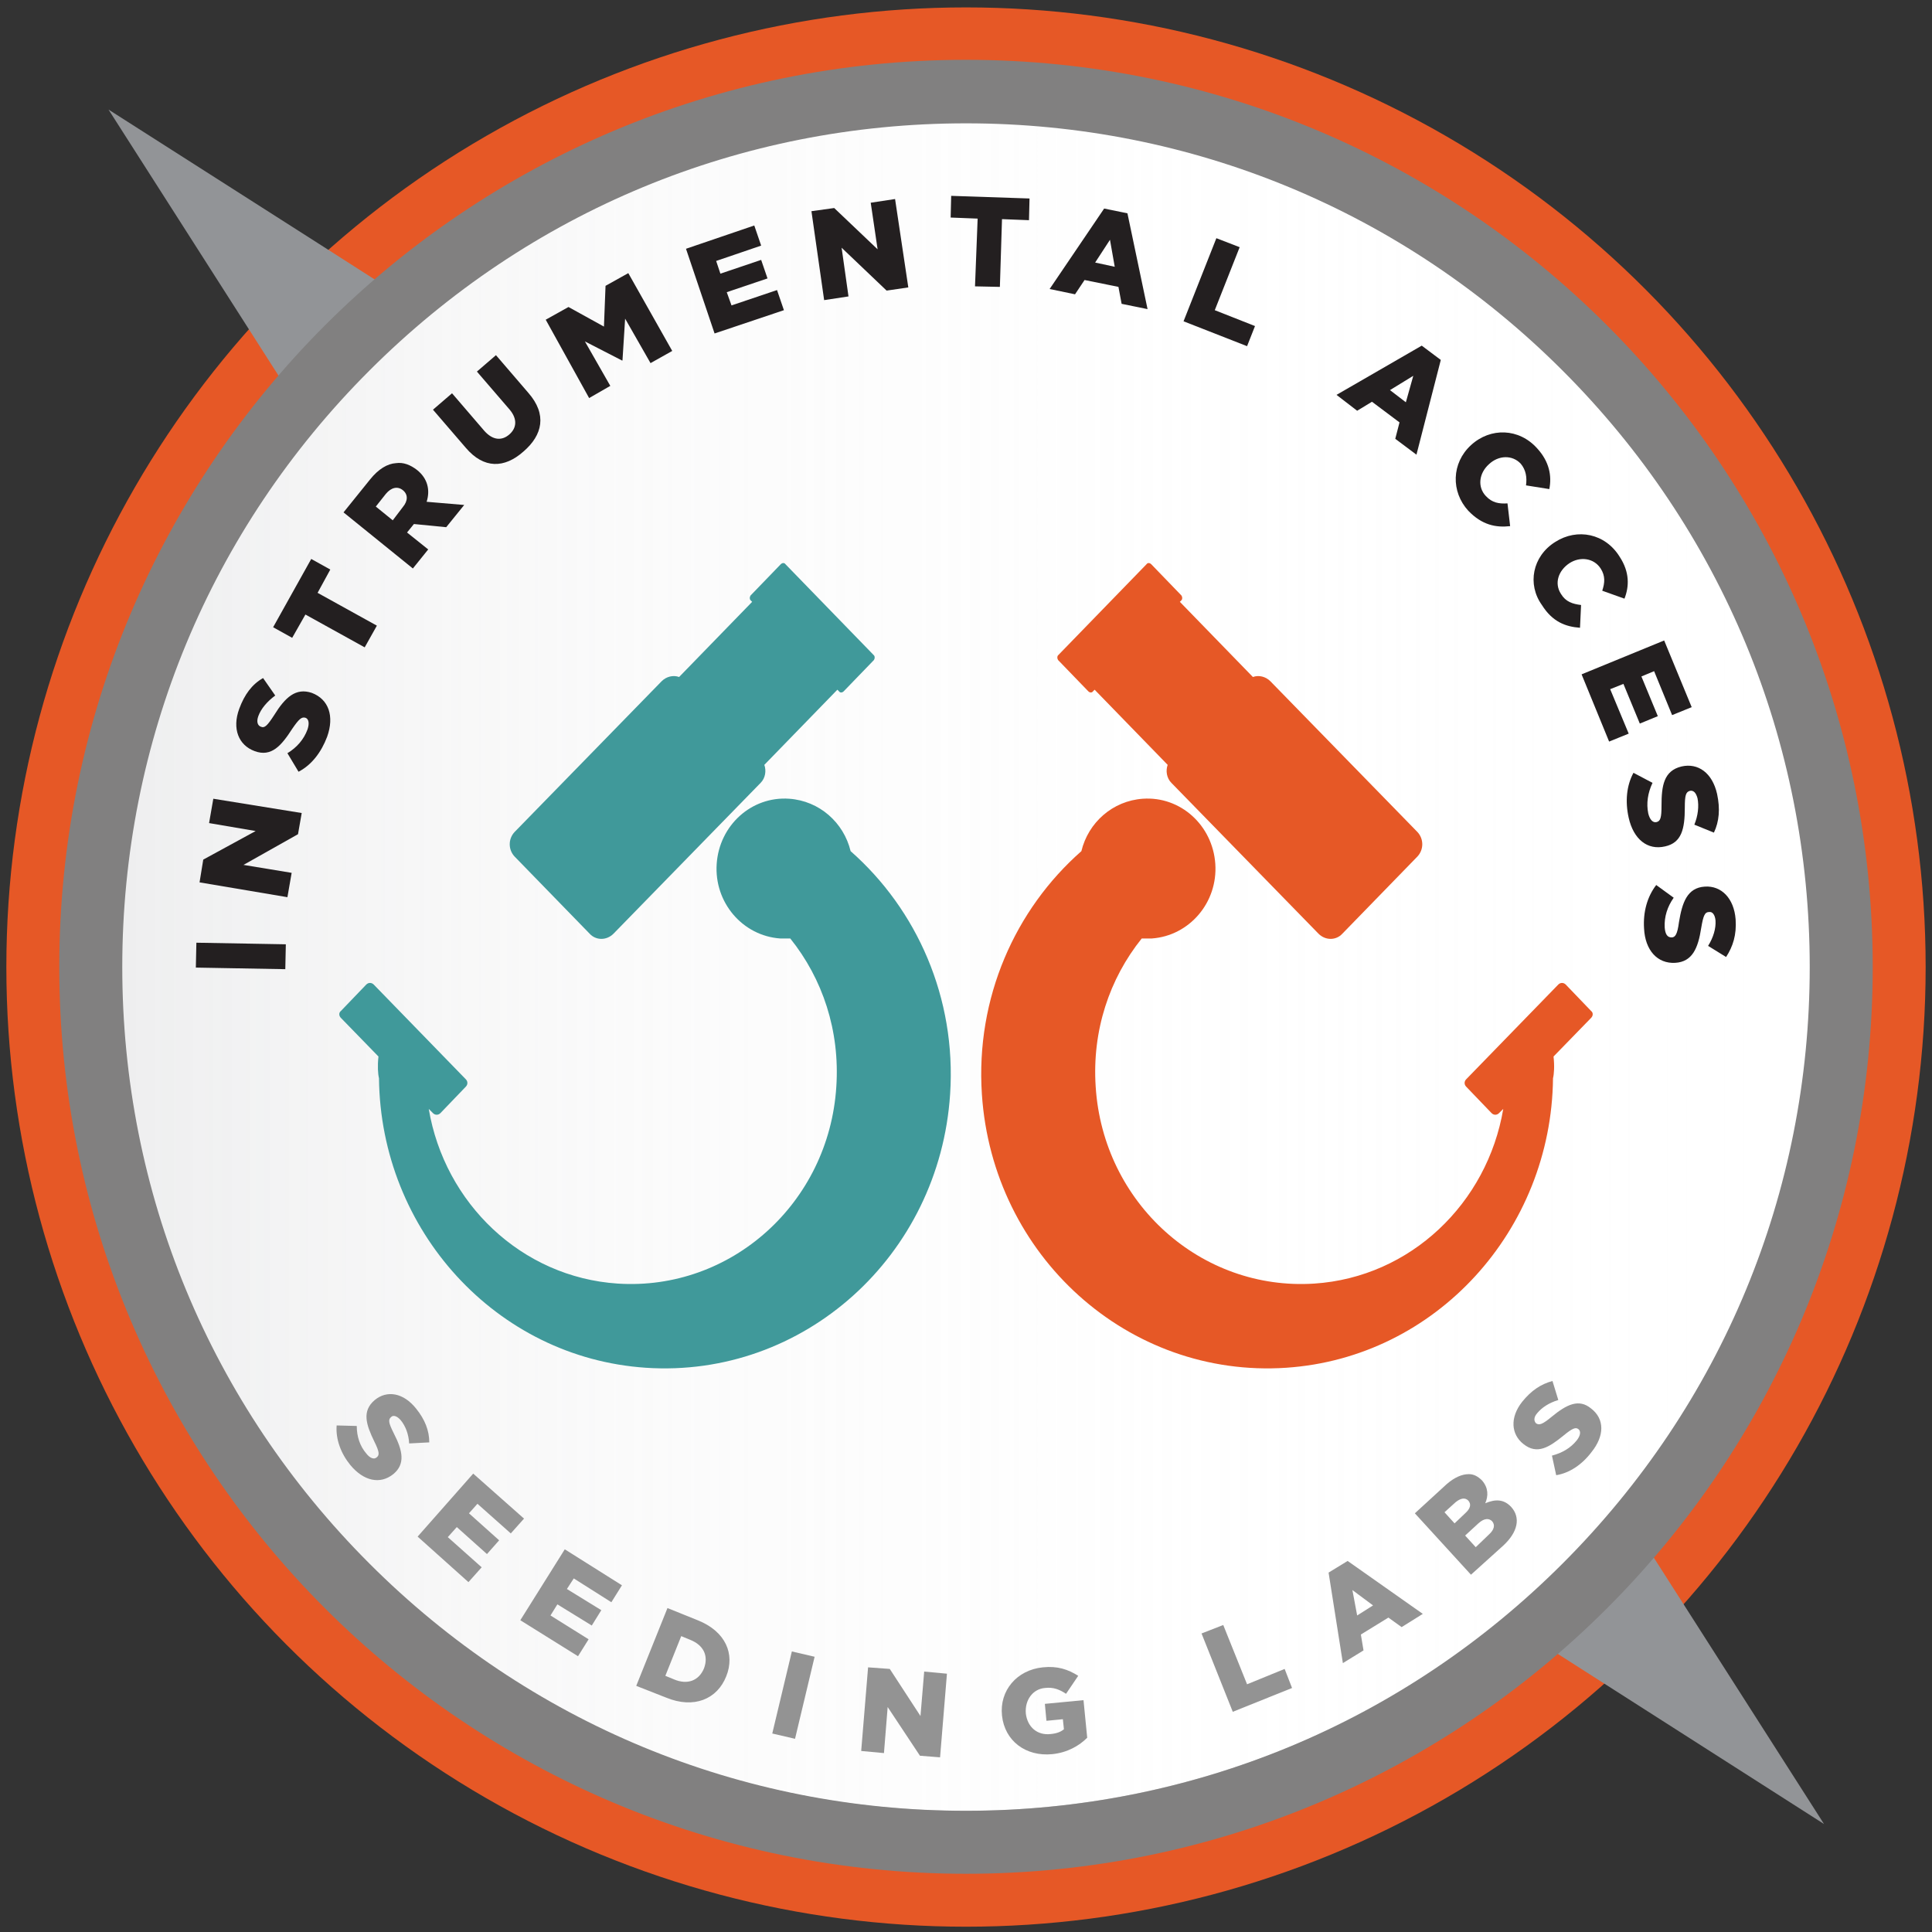 <?xml version="1.0" encoding="utf-8"?>
<!-- Generator: Adobe Illustrator 24.1.0, SVG Export Plug-In . SVG Version: 6.00 Build 0)  -->
<svg version="1.1" id="IALogo" xmlns="http://www.w3.org/2000/svg" xmlns:xlink="http://www.w3.org/1999/xlink" x="0px" y="0px"
	 viewBox="0 0 365 365" style="enable-background:new 0 0 365 365;" xml:space="preserve">
<rect x="0" y="0" width="365" height="365" fill="#333333" stroke="none"/>
<style type="text/css">
	.Ialogo-orange{fill:#E65826;}
	.Ialogo-grey{fill:#929497;}
	.Ialogo-white{fill:#FFFFFF;}
	.Ialogo-filla{fill:url(#SVGID_1_);}
	.Ialogo-lightgrey{fill:#E5E6E6;}
	.Ialogo-darkgrey{fill:#231F20;}
	.Ialogo-grey2{fill:#939393;}
	.Ialogo-blue{fill:#40999A;}
	.Ialogo-darkgrey2{opacity:0.23;fill:#231F20;}
	.Ialogo-grey3{fill:#818080;}
</style>
<circle class="Ialogo-orange" cx="182.5" cy="182.7" r="181.3"/>
<g>
	<g>
		<path class="Ialogo-grey" d="M126,126.2l61.5-15L187,109L100,71.5C73.5,54.5,47,37.6,20.5,20.7c16.9,26.5,33.9,53,50.8,79.5l37.6,87.1
			l2,0.7L126,126.2z"/>
	</g>
	<g>
		<path class="Ialogo-grey" d="M239,239.1l15-61.5l2.2,0.4l37.6,87.1c16.9,26.5,33.9,53,50.8,79.5c-26.5-16.9-53-33.9-79.5-50.8L178,256.3
			l-0.7-2L239,239.1z"/>
	</g>
</g>
<circle id="gradient_background_11_" class="Ialogo-white" cx="182.5" cy="182.7" r="170.4"/>
<g id="gradient_background_1_">
	<linearGradient id="SVGID_1_" gradientUnits="userSpaceOnUse" x1="352.874" y1="182.658" x2="12.126" y2="182.658">
		<stop  offset="0" style="stop-color:#FFFFFF;stop-opacity:0"/>
		<stop  offset="0.407" style="stop-color:#FBFBFB;stop-opacity:0.151"/>
		<stop  offset="0.625" style="stop-color:#F1F1F1;stop-opacity:0.231"/>
		<stop  offset="0.798" style="stop-color:#E4E4E5;stop-opacity:0.295"/>
		<stop  offset="0.947" style="stop-color:#D2D3D5;stop-opacity:0.35"/>
		<stop  offset="1" style="stop-color:#CACCCD;stop-opacity:0.37"/>
	</linearGradient>
	<circle class="Ialogo-filla" cx="182.5" cy="182.7" r="170.4"/>
</g>
<path class="Ialogo-lightgrey" d="M182.5,21.1c43.2,0,83.7,16.8,114.2,47.3S344,139.5,344,182.7s-16.8,83.7-47.3,114.2
	c-30.5,30.5-71.1,47.3-114.2,47.3s-83.7-16.8-114.2-47.3C37.8,266.4,21,225.8,21,182.7S37.8,98.9,68.3,68.4S139.3,21.1,182.5,21.1
	 M182.5,15.1C90,15.1,15,90.1,15,182.7s75,167.5,167.5,167.5S350,275.2,350,182.7S275,15.1,182.5,15.1L182.5,15.1z"/>
<g>
	<path class="Ialogo-darkgrey" d="M37,182.8l0.1-4.7l16.9,0.3l-0.1,4.7L37,182.8z"/>
	<path class="Ialogo-darkgrey" d="M37.7,166.7l0.7-4.3l9.9-5.4l-8.8-1.5l0.8-4.6l16.7,2.7l-0.7,4L46,163.4l9.1,1.5l-0.8,4.6L37.7,166.7z"/>
	<path class="Ialogo-darkgrey" d="M56.4,145.8l-2.1-3.5c1.8-1.1,3.1-2.6,3.8-4.5c0.4-1.2,0.2-2-0.4-2.2l0,0c-0.7-0.2-1.2,0.2-2.5,2.1
		c-2,3.1-3.9,5.4-7.1,4.2l0,0c-3-1.1-4.3-4.2-2.9-8c1-2.7,2.4-4.6,4.5-5.8l2.3,3.3c-1.5,1.1-2.7,2.5-3.2,3.9c-0.4,1.1-0.1,1.8,0.5,2
		l0,0c0.7,0.3,1.2-0.2,2.5-2.2c2.1-3.4,4.1-5.2,7.1-4.2l0,0c3.2,1.2,4.3,4.4,2.9,8.3C60.7,142.1,58.9,144.5,56.4,145.8z"/>
	<path class="Ialogo-darkgrey" d="M57.7,116.1l-2.5,4.4l-3.6-2l7.2-12.9l3.6,2L60,112l11.2,6.2l-2.3,4.1L57.7,116.1z"/>
	<path class="Ialogo-darkgrey" d="M64.9,96.8l5-6.2c1.6-2,3.3-3,4.9-3.1c1.4-0.2,2.7,0.3,4,1.3l0,0c2,1.6,2.5,3.8,1.8,6l7.1,0.6l-3.4,4.2
		l-6.1-0.6l0,0l-1.3,1.6l4,3.2l-2.9,3.6L64.9,96.8z M76.1,95.8c1-1.2,1-2.4,0-3.2l0,0c-1-0.8-2.2-0.5-3.2,0.7L71,95.7l3.2,2.6
		L76.1,95.8z"/>
	<path class="Ialogo-darkgrey" d="M88,84.6l-6.2-7.2l3.6-3.1l6.1,7.1c1.6,1.8,3.3,1.9,4.7,0.7c1.4-1.2,1.6-2.9,0.1-4.7l-6.2-7.2l3.6-3.1l6.1,7.1
		c3.6,4.1,2.7,8-0.9,11.1C95.3,88.5,91.4,88.6,88,84.6z"/>
	<path class="Ialogo-darkgrey" d="M103.1,60.4l4.3-2.4l6.7,3.7l0.3-7.7l4.3-2.4l8.3,14.7l-4.1,2.3l-4.8-8.4l-0.5,7.9l-0.1,0l-7-3.6l4.8,8.4
		l-4,2.3L103.1,60.4z"/>
	<path class="Ialogo-darkgrey" d="M129.6,47l12.9-4.4l1.3,3.8l-8.5,2.9l0.8,2.4l7.7-2.6l1.2,3.5l-7.7,2.6l0.9,2.5l8.6-2.9l1.3,3.8L135,63
		L129.6,47z"/>
	<path class="Ialogo-darkgrey" d="M153.3,39.9l4.3-0.6l8.2,7.8l-1.3-8.8l4.6-0.7l2.5,16.7l-4.1,0.6l-8.5-8.1l1.3,9.2l-4.6,0.7L153.3,39.9z"/>
	<path class="Ialogo-darkgrey" d="M184.7,41.3l-5.1-0.2l0.1-4.1l14.8,0.5l-0.1,4.1l-5.1-0.2l-0.4,12.8l-4.7-0.1L184.7,41.3z"/>
	<path class="Ialogo-darkgrey" d="M208.6,39.4l4.4,0.9l3.8,18.1l-4.9-1l-0.6-3.2l-6.4-1.3l-1.8,2.7l-4.8-1L208.6,39.4z M210.6,50.4l-0.9-5.1
		l-2.8,4.3L210.6,50.4z"/>
	<path class="Ialogo-darkgrey" d="M229.8,45l4.4,1.7l-4.7,11.9l7.6,3l-1.5,3.8l-12-4.7L229.8,45z"/>
	<path class="Ialogo-darkgrey" d="M268.6,65.3l3.6,2.7l-4.6,17.9l-4-3l0.8-3.1l-5.2-3.9l-2.8,1.7l-3.9-3L268.6,65.3z M265.6,76l1.4-5l-4.4,2.7
		L265.6,76z"/>
	<path class="Ialogo-darkgrey" d="M277.9,84.1L277.9,84.1c3.7-3.4,9.1-3.2,12.5,0.6c2.3,2.5,2.8,5.2,2.3,7.7l-4.4-0.7c0.2-1.5,0-2.9-1-4.1
		c-1.6-1.7-4.2-1.6-6,0.1l0,0c-1.9,1.7-2.2,4.3-0.6,6c1.2,1.3,2.5,1.5,4.1,1.4l0.5,4.3c-2.7,0.3-5.3-0.2-7.9-2.9
		C274.1,92.9,274.2,87.5,277.9,84.1z"/>
	<path class="Ialogo-darkgrey" d="M293.8,102.4L293.8,102.4c4.2-2.7,9.5-1.6,12.2,2.8c1.9,2.9,1.8,5.6,0.9,7.9l-4.2-1.5c0.5-1.5,0.6-2.8-0.3-4.2
		c-1.3-2-3.9-2.3-5.9-1l0,0c-2.1,1.4-2.9,3.8-1.6,5.8c0.9,1.5,2.2,1.9,3.8,2.1l-0.2,4.3c-2.7-0.2-5.2-1.1-7.2-4.3
		C288.5,110.4,289.5,105.1,293.8,102.4z"/>
	<path class="Ialogo-darkgrey" d="M314.4,121l5.2,12.6l-3.7,1.5l-3.4-8.3l-2.4,1l3.1,7.5l-3.4,1.4l-3.1-7.5l-2.5,1l3.5,8.4l-3.7,1.5l-5.2-12.7
		L314.4,121z"/>
	<path class="Ialogo-darkgrey" d="M308.6,146l3.6,1.9c-0.9,1.9-1.2,3.9-0.8,5.8c0.3,1.2,0.9,1.8,1.6,1.6l0,0c0.7-0.2,0.9-0.8,0.9-3.1
		c0-3.7,0.4-6.6,3.8-7.4l0,0c3.1-0.7,5.8,1.2,6.7,5.2c0.6,2.8,0.4,5.2-0.6,7.3l-3.7-1.5c0.7-1.7,0.9-3.5,0.6-5
		c-0.3-1.1-0.8-1.5-1.4-1.4l0,0c-0.8,0.2-1,0.8-1,3.2c0,4-0.6,6.6-3.7,7.3l0,0c-3.4,0.8-6-1.4-6.9-5.4
		C307,151.4,307.3,148.4,308.6,146z"/>
	<path class="Ialogo-darkgrey" d="M312.9,167.2l3.3,2.4c-1.2,1.7-1.8,3.6-1.7,5.6c0.1,1.3,0.5,1.9,1.3,1.9l0,0c0.7,0,1.1-0.6,1.4-2.9
		c0.6-3.6,1.5-6.5,4.9-6.7l0,0c3.1-0.2,5.5,2.2,5.8,6.2c0.2,2.9-0.5,5.1-1.8,7.1l-3.4-2.1c1-1.6,1.5-3.3,1.4-4.8
		c-0.1-1.1-0.6-1.7-1.2-1.6l0,0c-0.8,0-1.1,0.6-1.5,3c-0.6,3.9-1.7,6.4-4.9,6.6l0,0c-3.4,0.2-5.7-2.4-5.9-6.5
		C310.4,172.3,311.2,169.4,312.9,167.2z"/>
</g>
<g>
	<path class="Ialogo-grey2" d="M63.6,269.3l3.8,0.1c0,2,0.6,3.8,1.8,5.2c0.7,0.9,1.5,1.2,2,0.7l0,0c0.5-0.4,0.5-1-0.5-3
		c-1.5-3.1-2.4-5.7,0.1-7.8l0,0c2.3-1.9,5.4-1.4,7.8,1.6c1.7,2.1,2.5,4.2,2.5,6.4l-3.8,0.2c-0.1-1.8-0.7-3.3-1.6-4.4
		c-0.7-0.8-1.4-1-1.8-0.6l0,0c-0.6,0.5-0.5,1.1,0.5,3.1c1.7,3.3,2.2,5.8-0.1,7.7l0,0c-2.5,2-5.6,1.3-8.1-1.7
		C64.4,274.6,63.4,271.9,63.6,269.3z"/>
	<path class="Ialogo-grey2" d="M89.4,278.4l9.6,8.5l-2.5,2.8l-6.3-5.6l-1.6,1.8l5.7,5.1l-2.3,2.6l-5.7-5.1l-1.7,1.9l6.4,5.7l-2.5,2.8
		l-9.6-8.6L89.4,278.4z"/>
	<path class="Ialogo-grey2" d="M106.7,292.7l10.8,6.8l-2,3.2l-7.1-4.5l-1.3,2l6.5,4l-1.8,2.9l-6.5-4l-1.3,2.1l7.2,4.5l-2,3.2l-10.9-6.8
		L106.7,292.7z"/>
	<path class="Ialogo-grey2" d="M126.1,303.8l5.7,2.3c5.3,2.1,7.1,6.4,5.4,10.6l0,0c-1.7,4.3-6.1,6.2-11.4,4l-5.6-2.2L126.1,303.8z
		 M127.4,317.3c2.4,1,4.6,0.3,5.6-2.1l0,0c0.9-2.4-0.1-4.4-2.6-5.4l-1.7-0.7l-3,7.5L127.4,317.3z"/>
	<path class="Ialogo-grey2" d="M149.6,312l4.3,1l-3.7,15.5l-4.3-1L149.6,312z"/>
	<path class="Ialogo-grey2" d="M164,315l4.1,0.3l5.8,8.9l0.7-8.4l4.3,0.4l-1.3,15.8l-3.8-0.3l-6.1-9.2l-0.7,8.7l-4.3-0.4L164,315z"/>
	<path class="Ialogo-grey2" d="M189.3,324.1L189.3,324.1c-0.5-4.7,2.8-8.6,7.7-9.1c2.8-0.3,4.8,0.4,6.7,1.6l-2.3,3.4c-1.2-0.8-2.4-1.3-4-1.1
		c-2.3,0.2-3.8,2.3-3.6,4.8l0,0c0.3,2.6,2.2,4.2,4.7,3.9c1.1-0.1,1.9-0.4,2.5-0.9l-0.2-1.9l-3.1,0.3l-0.3-3.2l7.3-0.7l0.7,7.1
		c-1.5,1.5-3.7,2.8-6.6,3.1C193.8,331.9,189.8,328.9,189.3,324.1z"/>
	<path class="Ialogo-grey2" d="M227,308.6l4.1-1.6l4.5,11.2l7.1-2.9l1.4,3.6l-11.2,4.5L227,308.6z"/>
	<path class="Ialogo-grey2" d="M251,297.1l3.6-2.2l14.2,10l-4,2.5l-2.5-1.8l-5.2,3.2l0.5,3l-3.9,2.4L251,297.1z M259.4,303.3l-3.9-2.9
		l0.9,4.8L259.4,303.3z"/>
	<path class="Ialogo-grey2" d="M267.3,285.9l6-5.5c1.5-1.3,2.9-1.9,4.2-1.9c0.9,0,1.7,0.4,2.5,1.2l0,0c1.2,1.4,1.2,2.9,0.6,4.3
		c1.9-0.8,3.5-0.8,4.9,0.7l0,0c1.8,2,1.3,4.7-1.5,7.3l-6.1,5.5L267.3,285.9z M276.8,285.9c1-0.9,1.2-1.7,0.6-2.4l0,0
		c-0.6-0.6-1.4-0.5-2.4,0.3l-2.1,1.9l1.9,2.1L276.8,285.9z M281.3,289.9c1-0.9,1.2-1.8,0.6-2.5l0,0c-0.6-0.6-1.5-0.6-2.6,0.4
		l-2.5,2.3l2,2.2L281.3,289.9z"/>
	<path class="Ialogo-grey2" d="M294,278.7l-0.8-3.7c1.9-0.5,3.5-1.4,4.7-2.9c0.7-0.9,0.8-1.7,0.3-2.1l0,0c-0.5-0.4-1.1-0.2-2.8,1.2
		c-2.7,2.2-5,3.7-7.6,1.6l0,0c-2.3-1.8-2.6-5-0.2-8c1.7-2.1,3.5-3.3,5.7-3.9l1.1,3.6c-1.7,0.5-3.1,1.4-4,2.5
		c-0.7,0.8-0.6,1.5-0.2,1.9l0,0c0.6,0.4,1.2,0.2,2.9-1.2c2.9-2.4,5.2-3.5,7.5-1.6l0,0c2.6,2,2.5,5.2,0.1,8.2
		C298.9,276.7,296.5,278.3,294,278.7z"/>
</g>
<g>
	<g>
		<path class="Ialogo-orange" d="M300.6,192.3l-7.1,7.3c0.2,1.8,0.1,3.3-0.1,4.1c-0.3,28.7-22.1,52.8-50.4,54.7c-29.8,2-55.5-21.1-57.5-51.7
			c-1.2-18.2,6.3-34.9,18.8-45.9c1.3-5.4,5.9-9.5,11.6-9.9c7.1-0.5,13.2,5,13.7,12.3c0.5,7.3-4.9,13.6-12,14.1c-0.7,0-1.3,0-1.9,0
			c-6.1,7.6-9.4,17.4-8.7,28c1.4,22,19.9,38.6,41.3,37.2c18.2-1.2,32.7-15.2,35.7-33l-0.8,0.8c-0.4,0.4-1,0.4-1.4,0l-4.8-5
			c-0.4-0.4-0.4-1,0-1.4l17.4-17.9c0.4-0.4,1-0.4,1.4,0l4.8,5C301,191.3,301,191.9,300.6,192.3z"/>
		<path class="Ialogo-orange" d="M240,128.7l27.8,28.5c1.2,1.3,1.2,3.3,0,4.6l-14.2,14.6c-1.2,1.3-3.2,1.3-4.5,0l-27.8-28.5
			c-0.9-0.9-1.1-2.3-0.7-3.4l-13.8-14.2l-0.3,0.3c-0.2,0.3-0.6,0.3-0.9,0l-5.7-5.9c-0.2-0.3-0.2-0.7,0-0.9l16.7-17.2
			c0.2-0.3,0.6-0.3,0.9,0l5.7,5.9c0.2,0.3,0.2,0.7,0,0.9l-0.3,0.3l13.8,14.2C237.8,127.5,239.1,127.8,240,128.7z"/>
	</g>
	<g>
		<path class="Ialogo-blue" d="M125,128.7l-27.8,28.5c-1.2,1.3-1.2,3.3,0,4.6l14.2,14.6c1.2,1.3,3.2,1.3,4.5,0l27.8-28.5
			c0.9-0.9,1.1-2.3,0.7-3.4l13.8-14.2l0.3,0.3c0.2,0.3,0.6,0.3,0.9,0l5.7-5.9c0.2-0.3,0.2-0.7,0-0.9l-16.7-17.2
			c-0.2-0.3-0.6-0.3-0.9,0l-5.7,5.9c-0.2,0.3-0.2,0.7,0,0.9l0.3,0.3l-13.8,14.2C127.2,127.5,125.9,127.8,125,128.7z"/>
		<path class="Ialogo-blue" d="M64.4,192.3l7.1,7.3c-0.2,1.8-0.1,3.3,0.1,4.1c0.3,28.7,22.1,52.8,50.4,54.7c29.8,2,55.5-21.1,57.5-51.7
			c1.2-18.2-6.3-34.9-18.8-45.9c-1.3-5.4-5.9-9.5-11.6-9.9c-7.1-0.5-13.2,5-13.7,12.3c-0.5,7.3,4.9,13.6,12,14.1c0.7,0,1.3,0,1.9,0
			c6.1,7.6,9.4,17.4,8.7,28c-1.4,22-19.9,38.6-41.3,37.2c-18.2-1.2-32.7-15.2-35.7-33l0.8,0.8c0.4,0.4,1,0.4,1.4,0l4.8-5
			c0.4-0.4,0.4-1,0-1.4l-17.4-17.9c-0.4-0.4-1-0.4-1.4,0l-4.8,5C64,191.3,64,191.9,64.4,192.3z"/>
	</g>
</g>
<path class="Ialogo-darkgrey2" d="M32.4,237.9c5.6,15.4,13.5,29.9,23.5,42.7c9.9,12.9,21.9,24.1,35.2,33.3c26.6,18.4,58.9,28.3,91.2,28.2
	c32.3,0.1,64.5-9.8,91.2-28.2c13.3-9.2,25.3-20.4,35.2-33.3c10-12.8,17.9-27.3,23.5-42.7c-4.5,15.8-12,30.7-21.6,44.2
	c-9.6,13.4-21.5,25.3-34.9,35c-13.4,9.8-28.5,17.3-44.3,22.4c-15.8,5.1-32.5,7.6-49.1,7.7c-16.6-0.1-33.3-2.6-49.1-7.7
	c-15.8-5.1-30.9-12.6-44.3-22.4c-13.5-9.7-25.3-21.6-34.9-35C44.3,268.7,36.9,253.7,32.4,237.9z"/>
<path class="Ialogo-grey3" d="M182.5,23.3c42.6,0,82.6,16.6,112.7,46.7c30.1,30.1,46.7,70.1,46.7,112.7c0,42.6-16.6,82.6-46.7,112.7
	c-30.1,30.1-70.1,46.7-112.7,46.7s-82.6-16.6-112.7-46.7c-30.1-30.1-46.7-70.1-46.7-112.7c0-42.6,16.6-82.6,46.7-112.7
	C99.9,39.9,139.9,23.3,182.5,23.3 M182.5,11.3C87.9,11.3,11.2,88,11.2,182.7c0,94.6,76.7,171.3,171.3,171.3s171.3-76.7,171.3-171.3
	C353.8,88,277.1,11.3,182.5,11.3L182.5,11.3z"/>
</svg>
